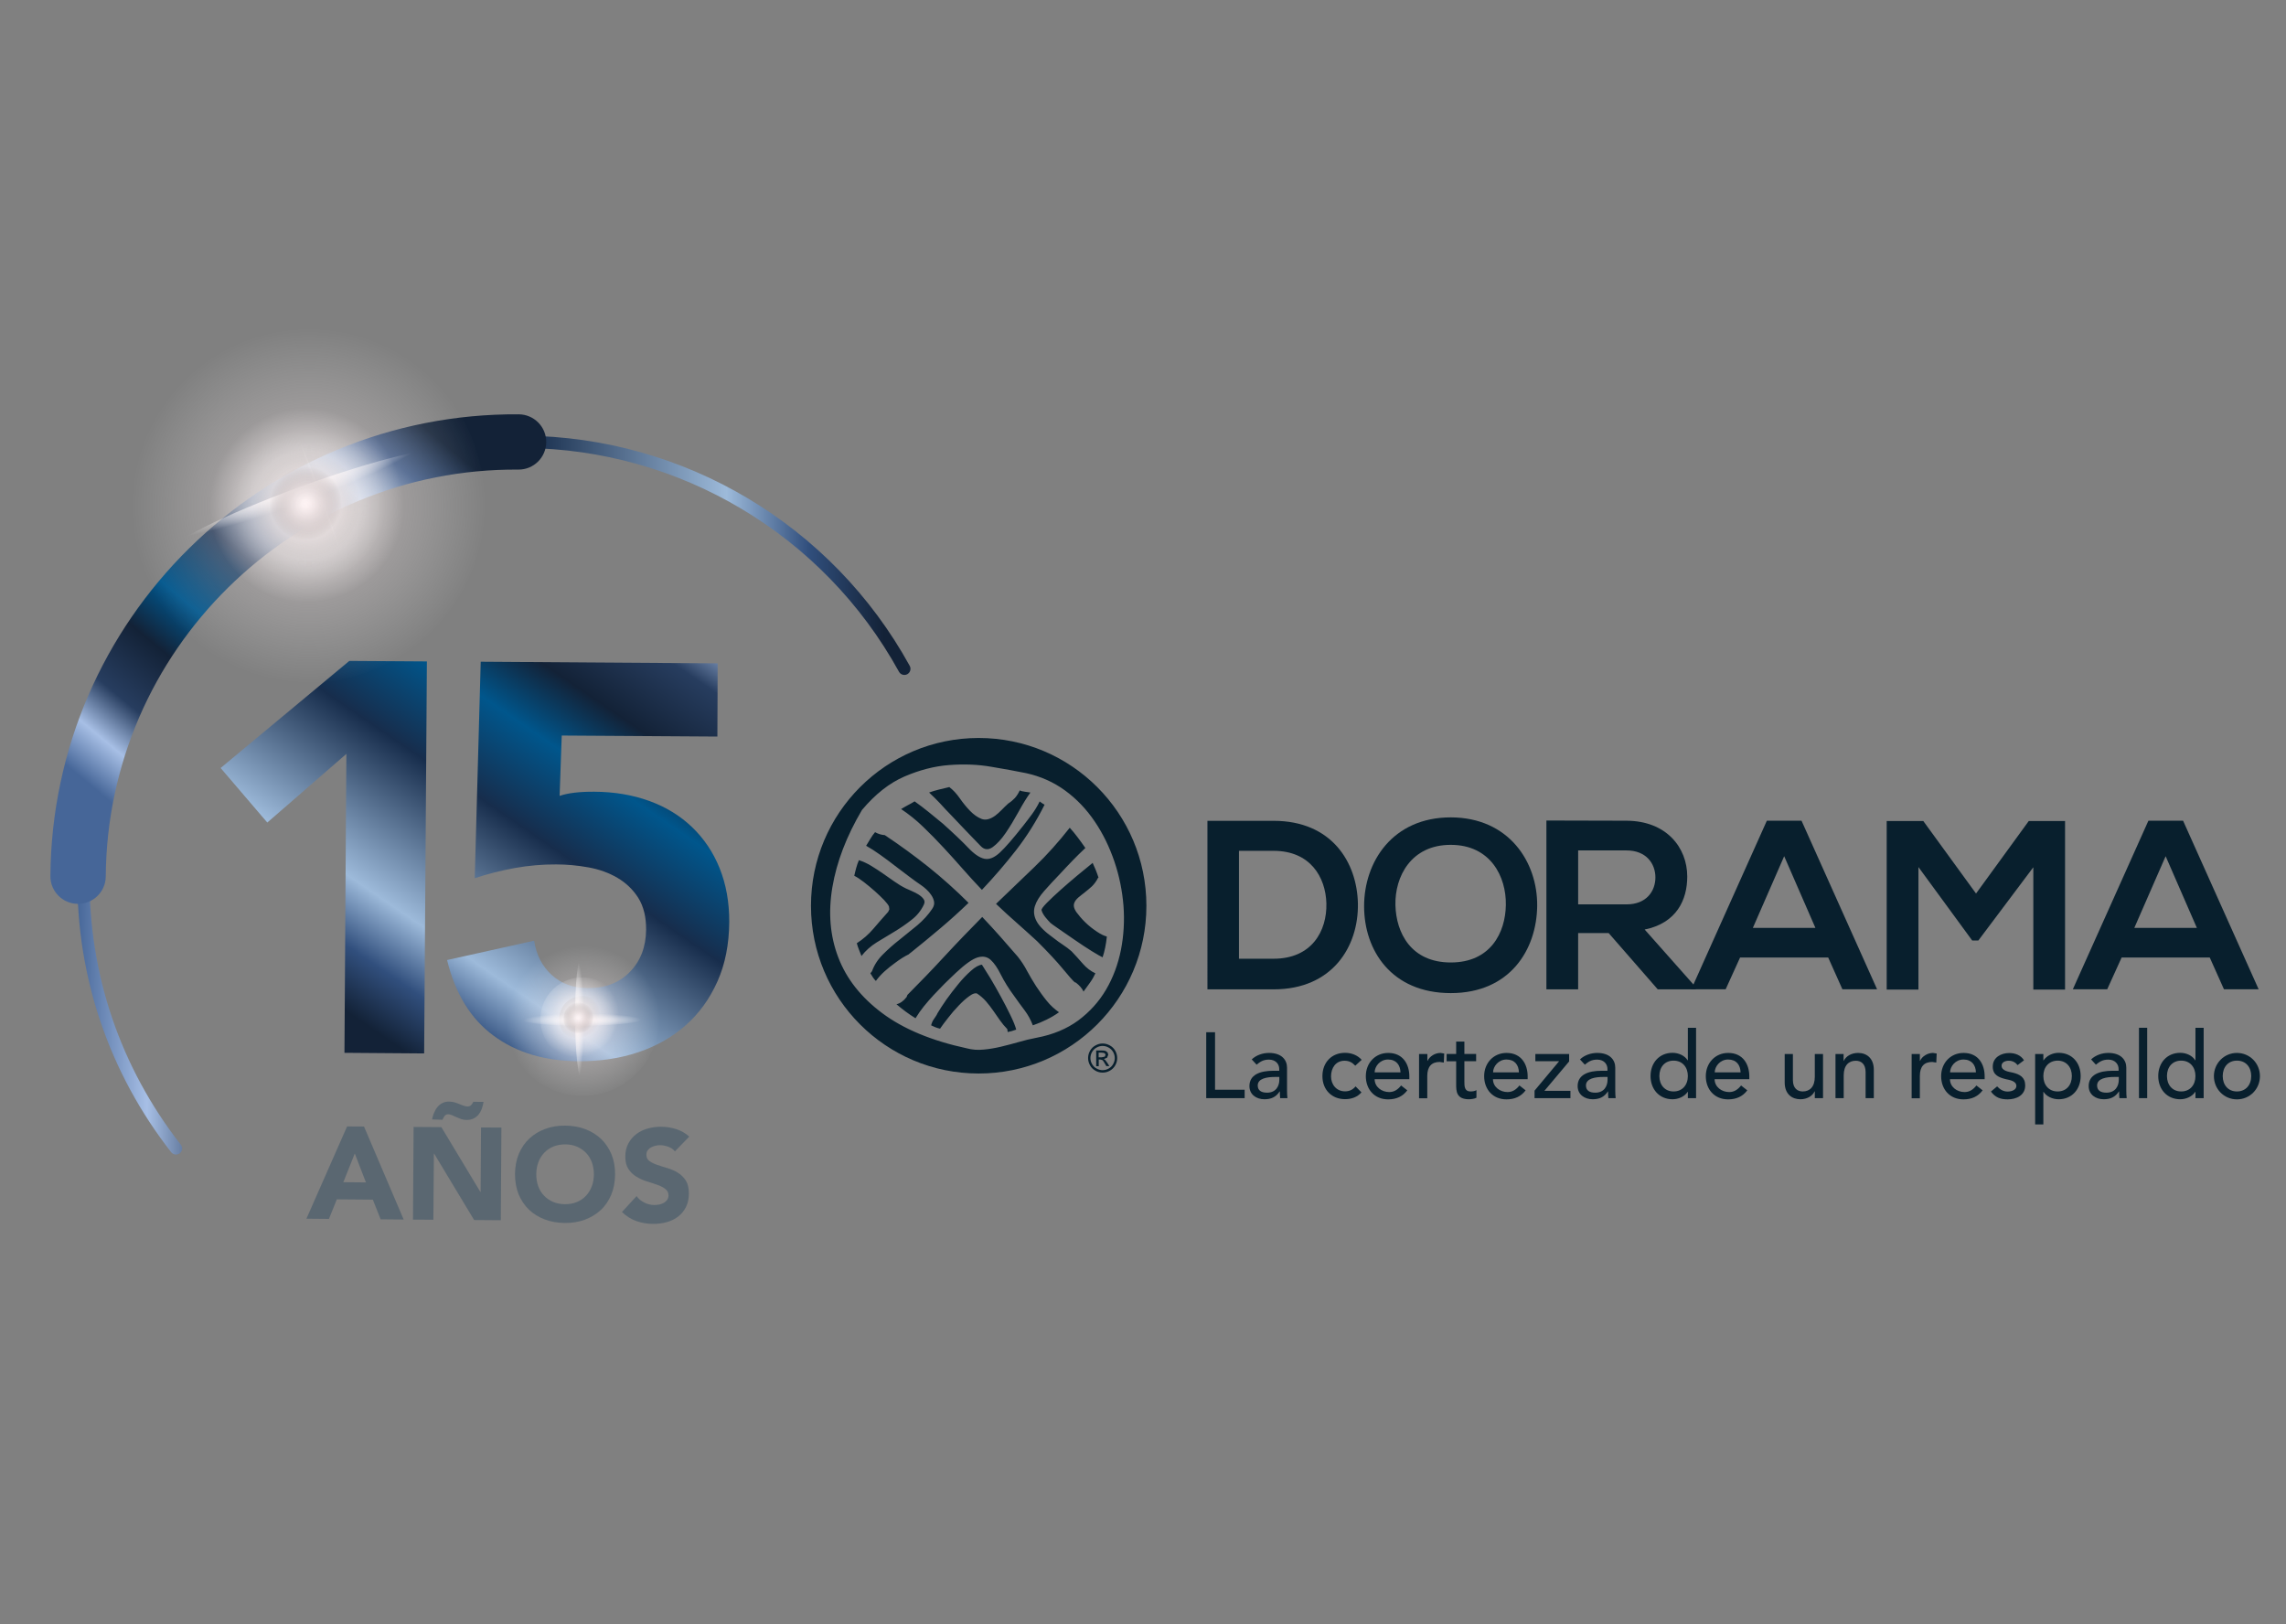 <?xml version="1.0" encoding="UTF-8"?> <svg xmlns="http://www.w3.org/2000/svg" xmlns:xlink="http://www.w3.org/1999/xlink" version="1.1" id="Capa_1" x="0px" y="0px" viewBox="0 0 225.45 160.19" style="enable-background:new 0 0 225.45 160.19;" xml:space="preserve"><rect x="0" y="0" width="225.45" height="160.19" fill="#808080" stroke="none"/> <style type="text/css"> .st0{fill:url(#SVGID_1_);} .st1{fill:url(#SVGID_00000111913920221681874420000009974469865144529585_);} .st2{fill:url(#SVGID_00000127016858110685779490000007454283525554754466_);} .st3{fill:url(#SVGID_00000166673104926268305850000016137801154466196610_);} .st4{fill:#5A6771;} .st5{fill:url(#SVGID_00000003083116238231565420000010304295091200248511_);} .st6{fill:url(#SVGID_00000057148958097505662540000008176098298527994556_);} .st7{fill:url(#SVGID_00000013184507414213423740000003623618665234285488_);} .st8{fill:url(#SVGID_00000098198387008029035330000000234247859806684092_);} .st9{fill:url(#SVGID_00000059284514440600584820000007100907533395783304_);} .st10{opacity:0.5;} .st11{fill:url(#SVGID_00000159451497132194573920000007792550453392610469_);} .st12{fill:url(#SVGID_00000012431696641328099610000009503075269253489825_);} .st13{fill:url(#SVGID_00000046337009435353386130000006896904261027410578_);} .st14{fill:url(#SVGID_00000158026001281627754770000004523885545341094040_);} .st15{fill:url(#SVGID_00000126285251984015771930000004548655392309111204_);} .st16{fill:url(#SVGID_00000134225553117360410430000009223605524191058854_);} .st17{fill:url(#SVGID_00000068677402491117958990000010892710013602706859_);} .st18{fill:url(#SVGID_00000041255092079264431670000010094601118649116299_);} .st19{fill:url(#SVGID_00000110432296490935216490000011802069265801819305_);} .st20{fill-rule:evenodd;clip-rule:evenodd;fill:#081F2D;} .st21{fill:#081F2D;} </style> <g> <g> <g> <linearGradient id="SVGID_1_" gradientUnits="userSpaceOnUse" x1="55.203" y1="55.748" x2="22.567" y2="104.192" gradientTransform="matrix(1 7.027337e-03 -7.027337e-03 1 5.03 -7.332)"> <stop offset="0" style="stop-color:#466698"></stop> <stop offset="0.086" style="stop-color:#A7BFE5"></stop> <stop offset="0.172" style="stop-color:#273D5F"></stop> <stop offset="0.296" style="stop-color:#132237"></stop> <stop offset="0.4" style="stop-color:#00568C"></stop> <stop offset="0.543" style="stop-color:#172D4C"></stop> <stop offset="0.777" style="stop-color:#9DBADA"></stop> <stop offset="0.876" style="stop-color:#314F7D"></stop> <stop offset="0.968" style="stop-color:#132237"></stop> </linearGradient> <path class="st0" d="M34.16,74.35l-7.8,6.77l-4.6-5.38l12.69-10.56l7.65,0.05l-0.27,38.66l-7.86-0.06L34.16,74.35z"></path> <linearGradient id="SVGID_00000101066344048562293440000010793049775415460272_" gradientUnits="userSpaceOnUse" x1="69.874" y1="65.632" x2="37.238" y2="114.076" gradientTransform="matrix(1 7.027337e-03 -7.027337e-03 1 5.03 -7.332)"> <stop offset="0" style="stop-color:#466698"></stop> <stop offset="0.086" style="stop-color:#A7BFE5"></stop> <stop offset="0.172" style="stop-color:#273D5F"></stop> <stop offset="0.296" style="stop-color:#132237"></stop> <stop offset="0.4" style="stop-color:#00568C"></stop> <stop offset="0.543" style="stop-color:#172D4C"></stop> <stop offset="0.777" style="stop-color:#9DBADA"></stop> <stop offset="0.876" style="stop-color:#314F7D"></stop> <stop offset="0.968" style="stop-color:#132237"></stop> </linearGradient> <path style="fill:url(#SVGID_00000101066344048562293440000010793049775415460272_);" d="M70.75,72.64L55.4,72.54l-0.21,5.95 c0.84-0.29,1.99-0.42,3.44-0.41c1.97,0.01,3.77,0.32,5.4,0.91c1.63,0.59,3.04,1.45,4.21,2.57c1.17,1.12,2.09,2.47,2.73,4.06 s0.96,3.37,0.95,5.33c-0.02,2.18-0.4,4.13-1.16,5.83c-0.76,1.71-1.8,3.15-3.12,4.32c-1.32,1.17-2.88,2.06-4.69,2.67 c-1.81,0.61-3.77,0.9-5.88,0.89c-3.35-0.02-6.15-0.86-8.39-2.52c-2.25-1.65-3.78-4.14-4.59-7.46l8.59-1.91 c0.21,1.39,0.78,2.51,1.72,3.37c0.94,0.86,2.12,1.3,3.54,1.31c1.75,0.01,3.14-0.52,4.19-1.61c1.05-1.08,1.57-2.46,1.59-4.14 c0.01-1.27-0.25-2.32-0.77-3.15c-0.52-0.82-1.21-1.48-2.06-1.98c-0.85-0.5-1.81-0.84-2.86-1.03c-1.05-0.19-2.11-0.29-3.17-0.29 c-1.35-0.01-2.7,0.11-4.07,0.35c-1.37,0.25-2.69,0.58-3.97,1.01l0.59-21.35l23.37,0.16L70.75,72.64z"></path> </g> <linearGradient id="SVGID_00000078012222438778571980000014858103974885791621_" gradientUnits="userSpaceOnUse" x1="3.249" y1="85.541" x2="85.281" y2="85.541" gradientTransform="matrix(1 7.027337e-03 -7.027337e-03 1 5.03 -7.332)"> <stop offset="0" style="stop-color:#466698"></stop> <stop offset="0.086" style="stop-color:#A7BFE5"></stop> <stop offset="0.172" style="stop-color:#273D5F"></stop> <stop offset="0.296" style="stop-color:#132237"></stop> <stop offset="0.4" style="stop-color:#00568C"></stop> <stop offset="0.543" style="stop-color:#172D4C"></stop> <stop offset="0.777" style="stop-color:#9DBADA"></stop> <stop offset="0.876" style="stop-color:#314F7D"></stop> <stop offset="0.968" style="stop-color:#132237"></stop> </linearGradient> <path style="fill:url(#SVGID_00000078012222438778571980000014858103974885791621_);" d="M17.35,113.86 c-0.18,0-0.35-0.08-0.47-0.23c-6.12-7.84-9.33-17.25-9.25-27.22C7.79,62.29,27.55,42.8,51.67,42.97 c15.83,0.11,30.41,8.81,38.05,22.7c0.16,0.29,0.05,0.66-0.24,0.82c-0.29,0.16-0.66,0.05-0.82-0.24c-7.43-13.5-21.6-21.96-37-22.07 C28.21,44.02,9,62.97,8.83,86.42c-0.07,9.69,3.04,18.84,9,26.47c0.21,0.26,0.16,0.64-0.1,0.85 C17.61,113.82,17.48,113.86,17.35,113.86z"></path> <linearGradient id="SVGID_00000176025576665113949550000003179569859949713560_" gradientUnits="userSpaceOnUse" x1="6.779" y1="86.614" x2="38.302" y2="48.087" gradientTransform="matrix(1 7.027337e-03 -7.027337e-03 1 5.03 -7.332)"> <stop offset="0" style="stop-color:#466698"></stop> <stop offset="0.086" style="stop-color:#A7BFE5"></stop> <stop offset="0.172" style="stop-color:#273D5F"></stop> <stop offset="0.296" style="stop-color:#132237"></stop> <stop offset="0.4" style="stop-color:#00568C"></stop> <stop offset="0.543" style="stop-color:#172D4C"></stop> <stop offset="0.777" style="stop-color:#9DBADA"></stop> <stop offset="0.876" style="stop-color:#314F7D"></stop> <stop offset="0.968" style="stop-color:#132237"></stop> </linearGradient> <path style="fill:url(#SVGID_00000176025576665113949550000003179569859949713560_);" d="M7.68,89.14 c-1.51-0.01-2.72-1.24-2.71-2.74c0.18-25.29,20.9-45.72,46.19-45.54c1.51,0.01,2.72,1.24,2.71,2.74 c-0.01,1.51-1.24,2.72-2.74,2.71c-22.28-0.16-40.54,17.85-40.7,40.13C10.42,87.94,9.19,89.15,7.68,89.14z"></path> <g> <path class="st4" d="M34.23,111.09l1.67,0.01l3.91,9.17l-2.27-0.02l-0.77-1.94l-3.55-0.03l-0.78,1.93l-2.22-0.02L34.23,111.09z M34.99,113.76l-1.13,2.83l2.23,0.02L34.99,113.76z"></path> <path class="st4" d="M40.79,111.14l2.74,0.02l3.84,6.38h0.03l0.04-6.35l2.01,0.01l-0.06,9.14l-2.63-0.02l-3.94-6.54h-0.03 l-0.05,6.51l-2.01-0.01L40.79,111.14z M42.61,110.4c0.04-0.21,0.1-0.43,0.19-0.64c0.09-0.21,0.2-0.41,0.33-0.57 c0.13-0.17,0.3-0.3,0.49-0.4c0.19-0.1,0.41-0.15,0.65-0.15c0.21,0,0.41,0.03,0.58,0.08c0.17,0.05,0.35,0.12,0.54,0.2 c0.12,0.04,0.24,0.09,0.35,0.13c0.12,0.04,0.24,0.07,0.37,0.07c0.15,0,0.26-0.04,0.35-0.13c0.09-0.09,0.16-0.2,0.22-0.33 l1.01,0.01c-0.04,0.25-0.11,0.48-0.18,0.7c-0.08,0.21-0.19,0.4-0.32,0.56c-0.13,0.16-0.3,0.28-0.49,0.38 c-0.19,0.09-0.42,0.14-0.69,0.14c-0.19,0-0.37-0.03-0.54-0.09c-0.17-0.06-0.32-0.12-0.47-0.19c-0.15-0.07-0.29-0.13-0.42-0.19 c-0.13-0.06-0.26-0.09-0.39-0.09c-0.15,0-0.26,0.06-0.35,0.18c-0.09,0.12-0.15,0.24-0.2,0.36L42.61,110.4z"></path> <path class="st4" d="M50.79,115.78c0.01-0.73,0.13-1.39,0.38-1.99c0.25-0.59,0.6-1.1,1.04-1.51c0.44-0.41,0.97-0.73,1.57-0.95 c0.6-0.22,1.26-0.33,1.98-0.32c0.71,0.01,1.37,0.12,1.97,0.35c0.6,0.23,1.12,0.55,1.56,0.97c0.44,0.42,0.77,0.93,1.02,1.52 c0.24,0.6,0.36,1.26,0.35,1.99c-0.01,0.73-0.13,1.39-0.38,1.99c-0.25,0.59-0.59,1.1-1.04,1.51c-0.44,0.41-0.97,0.73-1.57,0.95 c-0.6,0.22-1.26,0.33-1.98,0.32c-0.71-0.01-1.37-0.12-1.97-0.35c-0.6-0.23-1.12-0.55-1.56-0.97c-0.44-0.42-0.77-0.93-1.02-1.52 C50.91,117.18,50.79,116.51,50.79,115.78z M52.89,115.8c0,0.43,0.06,0.83,0.19,1.18c0.13,0.36,0.32,0.67,0.57,0.93 c0.25,0.27,0.55,0.47,0.89,0.62c0.35,0.15,0.74,0.22,1.17,0.23c0.43,0,0.82-0.07,1.17-0.21c0.35-0.14,0.65-0.35,0.9-0.61 c0.25-0.26,0.44-0.57,0.58-0.93c0.14-0.36,0.2-0.75,0.21-1.18c0-0.42-0.06-0.81-0.19-1.18c-0.13-0.36-0.32-0.68-0.57-0.94 c-0.25-0.26-0.55-0.47-0.89-0.62c-0.35-0.15-0.74-0.23-1.17-0.23c-0.43,0-0.82,0.07-1.17,0.21c-0.35,0.14-0.65,0.35-0.9,0.61 c-0.25,0.26-0.45,0.57-0.58,0.93C52.96,114.98,52.89,115.37,52.89,115.8z"></path> <path class="st4" d="M66.56,113.55c-0.16-0.21-0.38-0.36-0.66-0.46c-0.28-0.1-0.54-0.15-0.79-0.15c-0.15,0-0.3,0.01-0.45,0.05 c-0.16,0.03-0.3,0.09-0.44,0.16c-0.14,0.07-0.25,0.17-0.34,0.29c-0.09,0.12-0.13,0.27-0.13,0.44c0,0.28,0.1,0.49,0.31,0.63 c0.2,0.15,0.46,0.27,0.78,0.38c0.31,0.11,0.65,0.21,1.01,0.32c0.36,0.11,0.7,0.25,1.01,0.45c0.31,0.19,0.57,0.45,0.78,0.77 c0.2,0.32,0.3,0.75,0.3,1.28c0,0.51-0.1,0.95-0.29,1.33c-0.19,0.38-0.45,0.69-0.77,0.94c-0.33,0.25-0.7,0.43-1.13,0.55 s-0.88,0.17-1.35,0.17c-0.59,0-1.14-0.1-1.65-0.28c-0.51-0.18-0.98-0.48-1.41-0.89l1.44-1.57c0.2,0.28,0.46,0.49,0.78,0.65 c0.31,0.15,0.64,0.23,0.97,0.23c0.16,0,0.33-0.02,0.5-0.05c0.17-0.04,0.32-0.1,0.45-0.17c0.13-0.08,0.24-0.18,0.32-0.29 c0.08-0.12,0.12-0.26,0.13-0.42c0-0.28-0.1-0.49-0.31-0.65c-0.21-0.16-0.47-0.3-0.79-0.41c-0.32-0.11-0.66-0.23-1.03-0.34 c-0.37-0.11-0.71-0.27-1.03-0.46c-0.32-0.19-0.58-0.44-0.79-0.76c-0.21-0.31-0.31-0.72-0.31-1.23c0-0.49,0.1-0.92,0.3-1.29 c0.2-0.37,0.46-0.68,0.78-0.92c0.32-0.25,0.7-0.43,1.12-0.55c0.42-0.12,0.86-0.18,1.31-0.18c0.52,0,1.02,0.08,1.5,0.23 c0.48,0.15,0.91,0.4,1.3,0.74L66.56,113.55z"></path> </g> </g> <g> <g> <g> <radialGradient id="SVGID_00000034798500177717368810000012838178462293974708_" cx="279.259" cy="780.75" r="5.337" gradientTransform="matrix(0.406 0.914 -0.914 0.406 630.46 -522.367)" gradientUnits="userSpaceOnUse"> <stop offset="0" style="stop-color:#FFFFFF"></stop> <stop offset="0.194" style="stop-color:#AFABAA;stop-opacity:0.806"></stop> <stop offset="0.404" style="stop-color:#6E6966;stop-opacity:0.596"></stop> <stop offset="0.597" style="stop-color:#433F3C;stop-opacity:0.404"></stop> <stop offset="0.766" style="stop-color:#282522;stop-opacity:0.234"></stop> <stop offset="0.907" style="stop-color:#181612;stop-opacity:0.093"></stop> <stop offset="1" style="stop-color:#13110C;stop-opacity:0"></stop> </radialGradient> <path style="fill:url(#SVGID_00000034798500177717368810000012838178462293974708_);" d="M35.13,47.59 c-1.2-2.69-4.35-3.91-7.04-2.71c-2.69,1.2-3.91,4.35-2.71,7.04c1.2,2.69,4.35,3.91,7.04,2.71 C35.11,53.44,36.32,50.29,35.13,47.59z"></path> <radialGradient id="SVGID_00000037688251771821565690000010357742278809604493_" cx="279.259" cy="780.75" r="9.601" gradientTransform="matrix(0.406 0.914 -0.914 0.406 630.46 -522.367)" gradientUnits="userSpaceOnUse"> <stop offset="0" style="stop-color:#FFFFFF"></stop> <stop offset="1" style="stop-color:#FFFFFF;stop-opacity:0"></stop> </radialGradient> <path style="fill:url(#SVGID_00000037688251771821565690000010357742278809604493_);" d="M39.02,45.86 c-2.15-4.85-7.83-7.03-12.67-4.88c-4.85,2.15-7.03,7.83-4.88,12.67c2.15,4.85,7.83,7.03,12.67,4.88 C38.99,56.38,41.18,50.71,39.02,45.86z"></path> </g> <g> <radialGradient id="SVGID_00000181782800146286146370000003715050466404733884_" cx="-3303.923" cy="-142.295" r="4.136" gradientTransform="matrix(-0.138 -0.378 3.272 -1.195 38.849 -1370.831)" gradientUnits="userSpaceOnUse"> <stop offset="0" style="stop-color:#FFFFFF"></stop> <stop offset="0.941" style="stop-color:#FFFFFF;stop-opacity:0"></stop> </radialGradient> <path style="fill:url(#SVGID_00000181782800146286146370000003715050466404733884_);" d="M16.64,54.52 c0.32,0.86,6.63-0.65,14.1-3.38c7.47-2.73,13.27-5.64,12.96-6.51c-0.32-0.86-6.63,0.65-14.1,3.38S16.33,53.65,16.64,54.52z"></path> <g> <radialGradient id="SVGID_00000007399920556024155840000016806660355030799276_" cx="-5653.745" cy="-96.658" r="4.136" gradientTransform="matrix(0.378 -0.138 1.195 3.272 2285.298 -415.994)" gradientUnits="userSpaceOnUse"> <stop offset="0" style="stop-color:#FFFFFF"></stop> <stop offset="0.941" style="stop-color:#FFFFFF;stop-opacity:0"></stop> </radialGradient> <path style="fill:url(#SVGID_00000007399920556024155840000016806660355030799276_);" d="M25.23,36.04 c-0.86,0.32,0.65,6.63,3.38,14.1c2.73,7.47,5.64,13.27,6.51,12.96c0.86-0.32-0.65-6.63-3.38-14.1 C29.01,41.53,26.1,35.73,25.23,36.04z"></path> </g> </g> <g> <radialGradient id="SVGID_00000096749804088485359010000010919030403870104507_" cx="870.789" cy="352.281" r="4.269" gradientTransform="matrix(-0.367 0.953 -0.933 -0.359 678.394 -653.751)" gradientUnits="userSpaceOnUse"> <stop offset="0" style="stop-color:#FFFFFF"></stop> <stop offset="0.09" style="stop-color:#F8F8F8;stop-opacity:0.891"></stop> <stop offset="0.2" style="stop-color:#E3E2E2;stop-opacity:0.76"></stop> <stop offset="0.32" style="stop-color:#C3C0C0;stop-opacity:0.616"></stop> <stop offset="0.446" style="stop-color:#9A9694;stop-opacity:0.464"></stop> <stop offset="0.579" style="stop-color:#6B6664;stop-opacity:0.305"></stop> <stop offset="0.714" style="stop-color:#3B3735;stop-opacity:0.142"></stop> <stop offset="0.833" style="stop-color:#13110C;stop-opacity:0"></stop> </radialGradient> <path style="fill:url(#SVGID_00000096749804088485359010000010919030403870104507_);" d="M34.18,51.14 c0.86-2.25-0.22-4.75-2.42-5.6s-4.68,0.29-5.55,2.53c-0.86,2.25,0.22,4.75,2.42,5.6C30.83,54.52,33.31,53.39,34.18,51.14z"></path> </g> <g class="st10"> <radialGradient id="SVGID_00000044879886259401093260000016617634702182596508_" cx="-318.889" cy="866.848" r="17.568" gradientTransform="matrix(0.905 0.425 -0.425 0.905 687.49 -599.098)" gradientUnits="userSpaceOnUse"> <stop offset="0" style="stop-color:#FADEDF"></stop> <stop offset="0.576" style="stop-color:#FDF3F4;stop-opacity:0.424"></stop> <stop offset="1" style="stop-color:#FFFFFF;stop-opacity:0"></stop> </radialGradient> <circle style="fill:url(#SVGID_00000044879886259401093260000016617634702182596508_);" cx="30.24" cy="49.76" r="17.57"></circle> <radialGradient id="SVGID_00000048462242377688843900000001080190055548300698_" cx="-318.889" cy="866.848" r="7.631" gradientTransform="matrix(0.905 0.425 -0.425 0.905 687.49 -599.098)" gradientUnits="userSpaceOnUse"> <stop offset="0" style="stop-color:#FCE6E8"></stop> <stop offset="0.467" style="stop-color:#FEF3F4;stop-opacity:0.533"></stop> <stop offset="1" style="stop-color:#FFFFFF;stop-opacity:0"></stop> </radialGradient> <circle style="fill:url(#SVGID_00000048462242377688843900000001080190055548300698_);" cx="30.24" cy="49.76" r="7.63"></circle> </g> </g> </g> <g> <g> <g> <radialGradient id="SVGID_00000117646516424456284520000004525029513818811790_" cx="46.673" cy="908.482" r="2.296" gradientTransform="matrix(0.071 0.998 -0.998 0.071 960.267 -10.966)" gradientUnits="userSpaceOnUse"> <stop offset="0" style="stop-color:#FFFFFF"></stop> <stop offset="0.194" style="stop-color:#AFABAA;stop-opacity:0.806"></stop> <stop offset="0.404" style="stop-color:#6E6966;stop-opacity:0.596"></stop> <stop offset="0.597" style="stop-color:#433F3C;stop-opacity:0.404"></stop> <stop offset="0.766" style="stop-color:#282522;stop-opacity:0.234"></stop> <stop offset="0.907" style="stop-color:#181612;stop-opacity:0.093"></stop> <stop offset="1" style="stop-color:#13110C;stop-opacity:0"></stop> </radialGradient> <path style="fill:url(#SVGID_00000117646516424456284520000004525029513818811790_);" d="M59.72,100.36 c-0.09-1.27-1.19-2.22-2.45-2.13c-1.27,0.09-2.22,1.19-2.13,2.45c0.09,1.27,1.19,2.22,2.45,2.13 C58.86,102.73,59.81,101.63,59.72,100.36z"></path> <radialGradient id="SVGID_00000029744299428014535510000001364586361331660980_" cx="46.673" cy="908.482" r="4.131" gradientTransform="matrix(0.071 0.998 -0.998 0.071 960.267 -10.966)" gradientUnits="userSpaceOnUse"> <stop offset="0" style="stop-color:#FFFFFF"></stop> <stop offset="1" style="stop-color:#FFFFFF;stop-opacity:0"></stop> </radialGradient> <path style="fill:url(#SVGID_00000029744299428014535510000001364586361331660980_);" d="M61.55,100.23 c-0.16-2.28-2.14-3.99-4.42-3.83c-2.28,0.16-3.99,2.14-3.83,4.42c0.16,2.28,2.14,3.99,4.42,3.83 C60,104.49,61.71,102.51,61.55,100.23z"></path> </g> <g> <radialGradient id="SVGID_00000075138073548747977080000009450614073329405864_" cx="-2749.696" cy="-183.394" r="1.78" gradientTransform="matrix(-1.579623e-03 -0.403 3.483 -0.013 691.867 -1009.894)" gradientUnits="userSpaceOnUse"> <stop offset="0" style="stop-color:#FFFFFF"></stop> <stop offset="0.941" style="stop-color:#FFFFFF;stop-opacity:0"></stop> </radialGradient> <path style="fill:url(#SVGID_00000075138073548747977080000009450614073329405864_);" d="M51.23,100.47 c0,0.4,2.78,0.71,6.2,0.69c3.42-0.01,6.2-0.34,6.2-0.74c0-0.4-2.78-0.71-6.2-0.69C54,99.74,51.23,100.07,51.23,100.47z"></path> <g> <radialGradient id="SVGID_00000146478358791906393140000006756715489053241527_" cx="-6009.079" cy="-160.771" r="1.78" gradientTransform="matrix(0.403 -1.579623e-03 0.013 3.483 2480.691 650.936)" gradientUnits="userSpaceOnUse"> <stop offset="0" style="stop-color:#FFFFFF"></stop> <stop offset="0.941" style="stop-color:#FFFFFF;stop-opacity:0"></stop> </radialGradient> <path style="fill:url(#SVGID_00000146478358791906393140000006756715489053241527_);" d="M57.4,94.24 c-0.4,0-0.71,2.78-0.69,6.2c0.01,3.42,0.34,6.2,0.74,6.2c0.4,0,0.71-2.78,0.69-6.2C58.13,97.02,57.8,94.24,57.4,94.24z"></path> </g> </g> <g> <radialGradient id="SVGID_00000180368425339123936810000006495941292427673023_" cx="798.257" cy="607.011" r="1.837" gradientTransform="matrix(-0.669 0.772 -0.756 -0.655 1049.961 -118.272)" gradientUnits="userSpaceOnUse"> <stop offset="0" style="stop-color:#FFFFFF"></stop> <stop offset="0.09" style="stop-color:#F8F8F8;stop-opacity:0.891"></stop> <stop offset="0.2" style="stop-color:#E3E2E2;stop-opacity:0.76"></stop> <stop offset="0.32" style="stop-color:#C3C0C0;stop-opacity:0.616"></stop> <stop offset="0.446" style="stop-color:#9A9694;stop-opacity:0.464"></stop> <stop offset="0.579" style="stop-color:#6B6664;stop-opacity:0.305"></stop> <stop offset="0.714" style="stop-color:#3B3735;stop-opacity:0.142"></stop> <stop offset="0.833" style="stop-color:#13110C;stop-opacity:0"></stop> </radialGradient> <path style="fill:url(#SVGID_00000180368425339123936810000006495941292427673023_);" d="M58.82,101.66 c0.68-0.78,0.61-1.96-0.16-2.62s-1.94-0.57-2.62,0.22c-0.68,0.78-0.61,1.96,0.16,2.62C56.97,102.54,58.14,102.44,58.82,101.66z"></path> </g> <g class="st10"> <radialGradient id="SVGID_00000047771800025762238970000017327745952643913612_" cx="-578.358" cy="811.182" r="7.559" gradientTransform="matrix(0.707 0.707 -0.707 0.707 1039.961 -63.776)" gradientUnits="userSpaceOnUse"> <stop offset="0" style="stop-color:#FADEDF"></stop> <stop offset="0.576" style="stop-color:#FDF3F4;stop-opacity:0.424"></stop> <stop offset="1" style="stop-color:#FFFFFF;stop-opacity:0"></stop> </radialGradient> <circle style="fill:url(#SVGID_00000047771800025762238970000017327745952643913612_);" cx="57.43" cy="100.53" r="7.56"></circle> <radialGradient id="SVGID_00000024710714666552132050000013559137340014445489_" cx="-578.358" cy="811.182" r="3.284" gradientTransform="matrix(0.707 0.707 -0.707 0.707 1039.961 -63.776)" gradientUnits="userSpaceOnUse"> <stop offset="0" style="stop-color:#FCE6E8"></stop> <stop offset="0.467" style="stop-color:#FEF3F4;stop-opacity:0.533"></stop> <stop offset="1" style="stop-color:#FFFFFF;stop-opacity:0"></stop> </radialGradient> <circle style="fill:url(#SVGID_00000024710714666552132050000013559137340014445489_);" cx="57.43" cy="100.53" r="3.28"></circle> </g> </g> </g> <g> <g> <g> <g> <g id="XMLID_00000005966985330818934350000000561428825826657423_"> <g id="XMLID_00000066505836090745157260000015795572408392255418_"> <path id="XMLID_00000126306647613043827080000017394735230566198419_" class="st20" d="M96.52,72.78 c-9.14,0-16.54,7.41-16.54,16.55c0,9.14,7.4,16.54,16.54,16.54c9.13,0,16.54-7.41,16.54-16.54 C113.06,80.19,105.66,72.78,96.52,72.78 M109.08,97.6c-0.7,1.19-1.61,2.19-2.73,3.03c-1.13,0.83-2.5,1.41-4.11,1.71 c-0.59,0.11-1.17,0.25-1.75,0.42c-0.59,0.17-1.17,0.32-1.75,0.46c-0.58,0.14-1.16,0.24-1.73,0.29 c-0.57,0.06-1.12,0.02-1.65-0.12c-3.48-0.75-6.26-1.91-8.35-3.47c-2.09-1.56-3.54-3.4-4.34-5.51c-0.81-2.11-1-4.42-0.58-6.91 c0.42-2.49,1.39-5.03,2.92-7.62c1.31-1.56,2.71-2.66,4.19-3.3c1.49-0.64,2.95-1.02,4.41-1.13c1.44-0.11,2.83-0.06,4.15,0.17 c1.32,0.22,2.47,0.43,3.44,0.63c1.42,0.31,2.7,0.88,3.84,1.71c1.14,0.83,2.11,1.85,2.92,3.05c0.81,1.19,1.45,2.51,1.94,3.94 c0.49,1.44,0.78,2.89,0.9,4.37c0.11,1.47,0.03,2.93-0.25,4.36C110.26,95.11,109.78,96.41,109.08,97.6z M93.07,83.61 c-0.66-0.71-1.33-1.4-2.03-2.07c-0.69-0.67-1.42-1.25-2.17-1.75c0.22-0.14,0.44-0.26,0.66-0.38 c0.22-0.11,0.45-0.24,0.67-0.38c0.47,0.33,0.95,0.7,1.42,1.08c0.47,0.39,0.93,0.76,1.38,1.13c1.08,0.97,1.92,1.77,2.5,2.38 c0.58,0.61,1.11,0.97,1.58,1.07c0.47,0.1,0.98-0.1,1.53-0.61c0.54-0.5,1.31-1.39,2.32-2.67c0.3-0.39,0.59-0.76,0.86-1.13 c0.26-0.36,0.51-0.76,0.73-1.21v-0.04c0.22,0.17,0.39,0.28,0.5,0.33c-0.81,1.62-1.74,3.1-2.8,4.47 c-1.06,1.36-2.19,2.67-3.38,3.93c-0.61-0.64-1.23-1.31-1.86-2.03C94.37,85.03,93.73,84.32,93.07,83.61z M89.67,94.07 l-0.04,0.04c-0.45,0.22-0.89,0.5-1.34,0.84c-0.39,0.28-0.74,0.56-1.06,0.85c-0.32,0.29-0.61,0.61-0.85,0.94 c-0.17-0.16-0.35-0.42-0.54-0.75L86,95.78c0.22-0.61,0.58-1.17,1.09-1.67c0.5-0.5,1.04-0.98,1.63-1.44 c0.58-0.46,1.17-0.94,1.75-1.42c0.58-0.49,1.07-1.03,1.46-1.61c0.17-0.25,0.23-0.49,0.19-0.71 c-0.04-0.23-0.13-0.44-0.27-0.65c-0.14-0.21-0.3-0.4-0.48-0.56c-0.18-0.17-0.36-0.31-0.52-0.42 c-0.33-0.22-0.72-0.5-1.17-0.84c-0.45-0.33-0.91-0.69-1.4-1.06c-0.48-0.38-0.97-0.74-1.46-1.09c-0.49-0.35-0.95-0.65-1.4-0.9 c0.14-0.23,0.28-0.45,0.42-0.69c0.14-0.24,0.29-0.45,0.46-0.65c0.31,0.17,0.62,0.27,0.96,0.29c1.5,1,2.94,2.05,4.32,3.15 c1.37,1.1,2.69,2.28,3.94,3.53c-0.89,0.86-1.82,1.7-2.78,2.51c-0.96,0.81-1.94,1.62-2.94,2.42l-0.06,0.04L89.67,94.07z M98.7,98.28c0.35,0.64,0.67,1.26,0.96,1.86c0.29,0.6,0.48,1.07,0.56,1.4l-0.42,0.14l-0.42,0.1l-0.04-0.29 c-0.25-0.25-0.49-0.54-0.71-0.85c-0.22-0.32-0.45-0.64-0.67-0.96c-0.22-0.32-0.46-0.63-0.71-0.92 c-0.25-0.29-0.55-0.55-0.88-0.77c-0.17-0.08-0.42-0.01-0.75,0.23c-0.34,0.24-0.69,0.55-1.06,0.94 c-0.38,0.39-0.73,0.8-1.06,1.23c-0.34,0.43-0.6,0.78-0.79,1.06c-0.34-0.08-0.62-0.2-0.88-0.33c0.06-0.23,0.14-0.43,0.27-0.61 c0.13-0.18,0.22-0.33,0.29-0.44l0.06-0.13c0.23-0.39,0.53-0.85,0.9-1.38c0.38-0.53,0.77-1.03,1.17-1.52 c0.4-0.49,0.81-0.92,1.23-1.29c0.42-0.38,0.78-0.58,1.09-0.61c0.19,0.31,0.46,0.75,0.82,1.31 C98.01,97.04,98.36,97.65,98.7,98.28z M92.72,79.24c-0.34-0.36-0.7-0.72-1.09-1.08c0.31-0.11,0.63-0.21,0.96-0.29 c0.34-0.08,0.68-0.17,1.04-0.25l0.04,0.04c0.33,0.25,0.66,0.6,0.98,1.06c0.32,0.46,0.66,0.88,1.02,1.25 c0.36,0.37,0.74,0.64,1.13,0.79c0.39,0.15,0.83,0.05,1.34-0.31c0.22-0.17,0.44-0.36,0.65-0.58c0.21-0.22,0.43-0.43,0.65-0.63 c0.25-0.16,0.47-0.35,0.65-0.54c0.18-0.2,0.34-0.45,0.48-0.75c0.09,0.05,0.25,0.1,0.51,0.13c0.25,0.03,0.43,0.06,0.54,0.08 c-0.36,0.5-0.75,1.13-1.17,1.9c-0.42,0.76-0.84,1.46-1.27,2.09c-0.43,0.63-0.86,1.09-1.29,1.4c-0.43,0.3-0.83,0.26-1.19-0.13 c-0.97-1-1.95-2.02-2.92-3.05C93.4,79.98,93.05,79.61,92.72,79.24z M88.21,91.88c-0.58,0.35-1.17,0.7-1.75,1.06 c-0.58,0.36-1.09,0.81-1.5,1.34c-0.08-0.22-0.17-0.43-0.25-0.63c-0.08-0.2-0.15-0.4-0.21-0.63c0.61-0.39,1.15-0.86,1.63-1.42 c0.47-0.56,0.96-1.11,1.46-1.67l0.12-0.25l-0.04-0.29c-0.06-0.14-0.22-0.35-0.48-0.63c-0.27-0.28-0.57-0.57-0.92-0.88 c-0.35-0.31-0.7-0.6-1.06-0.88c-0.36-0.28-0.68-0.49-0.96-0.63c0.05-0.25,0.12-0.51,0.19-0.77c0.07-0.27,0.16-0.52,0.27-0.77 c0.42,0.14,0.82,0.32,1.21,0.56c0.39,0.23,0.77,0.49,1.15,0.75c0.38,0.26,0.75,0.53,1.13,0.79c0.38,0.27,0.76,0.5,1.15,0.69 c0.11,0.05,0.28,0.13,0.52,0.23c0.23,0.1,0.46,0.22,0.69,0.35c0.22,0.14,0.4,0.29,0.52,0.46c0.13,0.17,0.13,0.36,0.02,0.58 c-0.28,0.58-0.68,1.08-1.21,1.48C89.35,91.15,88.79,91.53,88.21,91.88z M107.03,90.96c0.36,0.35,0.74,0.65,1.15,0.92 c0.4,0.27,0.73,0.42,0.98,0.48c-0.08,0.78-0.22,1.46-0.42,2.05c-0.14-0.06-0.48-0.25-1.02-0.58 c-0.55-0.34-1.11-0.71-1.69-1.11c-0.58-0.41-1.12-0.78-1.61-1.11c-0.49-0.34-0.76-0.53-0.82-0.59 c-0.14-0.14-0.31-0.33-0.5-0.56c-0.19-0.24-0.32-0.47-0.38-0.69c-0.03-0.11,0.15-0.35,0.52-0.73 c0.37-0.38,0.83-0.8,1.35-1.27c0.53-0.47,1.08-0.95,1.67-1.44c0.59-0.49,1.09-0.9,1.5-1.23c0.11,0.23,0.21,0.46,0.31,0.71 c0.1,0.25,0.19,0.5,0.27,0.75h-0.04c-0.17,0.34-0.37,0.61-0.6,0.84c-0.24,0.22-0.48,0.42-0.71,0.6 c-0.24,0.18-0.45,0.36-0.65,0.52c-0.19,0.17-0.32,0.34-0.38,0.5c-0.11,0.25-0.06,0.55,0.17,0.9 C106.38,90.26,106.67,90.61,107.03,90.96z M103.23,98.7c0.36,0.45,0.77,0.82,1.21,1.13c-0.39,0.28-0.8,0.52-1.23,0.73 c-0.43,0.21-0.88,0.4-1.35,0.56c-0.2-0.53-0.47-1.03-0.81-1.48c-0.35-0.46-0.69-0.93-1.02-1.4 c-0.56-0.75-0.99-1.46-1.32-2.11c-0.32-0.65-0.65-1.14-1-1.46c-0.35-0.32-0.78-0.4-1.29-0.25c-0.51,0.15-1.23,0.66-2.15,1.52 c-0.11,0.11-0.27,0.26-0.48,0.46c-0.21,0.2-0.42,0.4-0.63,0.61c-0.21,0.21-0.41,0.42-0.61,0.63s-0.35,0.37-0.46,0.48 c-0.36,0.39-0.69,0.77-0.98,1.13c-0.29,0.36-0.56,0.75-0.82,1.17c-0.67-0.41-1.29-0.88-1.88-1.38c0.36-0.08,0.7-0.32,1-0.71 l0.08-0.21c1.25-1.25,2.48-2.53,3.67-3.82c1.2-1.3,2.44-2.58,3.71-3.87c0.61,0.64,1.2,1.29,1.78,1.94 c0.57,0.65,1.15,1.32,1.73,1.98c0.33,0.42,0.64,0.88,0.91,1.4c0.28,0.52,0.58,1.02,0.9,1.52 C102.53,97.78,102.87,98.26,103.23,98.7z M106.78,95.03c0.36,0.42,0.78,0.74,1.25,0.96c-0.14,0.31-0.31,0.61-0.52,0.9 c-0.21,0.29-0.43,0.59-0.65,0.9c-0.14-0.31-0.39-0.6-0.75-0.88l-0.06-0.02l-0.06-0.02c-0.17-0.14-0.56-0.58-1.17-1.32 c-0.61-0.74-1.46-1.65-2.54-2.73c-0.67-0.61-1.34-1.22-2.02-1.82c-0.69-0.6-1.36-1.22-2.03-1.86 c1.28-1.23,2.54-2.44,3.78-3.63c1.24-1.19,2.4-2.49,3.49-3.88c0.28,0.31,0.54,0.63,0.79,0.96c0.25,0.33,0.5,0.68,0.75,1.04 c-0.45,0.42-0.87,0.84-1.27,1.25c-0.4,0.42-0.8,0.83-1.19,1.26c-0.61,0.64-1.15,1.21-1.6,1.73c-0.46,0.52-0.77,1.02-0.92,1.5 c-0.15,0.49-0.1,0.98,0.17,1.48c0.26,0.5,0.83,1.06,1.69,1.67c0.28,0.22,0.58,0.44,0.9,0.65c0.32,0.21,0.61,0.43,0.86,0.65 C106.05,94.21,106.42,94.61,106.78,95.03z"></path> <path id="XMLID_00000160910149189947902340000017125480503406132152_" class="st21" d="M108.74,102.91 c0.24,0,0.48,0.06,0.71,0.19c0.23,0.12,0.41,0.3,0.54,0.53c0.13,0.23,0.19,0.47,0.19,0.72c0,0.25-0.06,0.48-0.19,0.71 c-0.13,0.23-0.3,0.4-0.53,0.53c-0.23,0.13-0.47,0.19-0.72,0.19c-0.25,0-0.49-0.06-0.71-0.19c-0.23-0.13-0.41-0.3-0.53-0.53 c-0.13-0.23-0.19-0.47-0.19-0.71c0-0.25,0.06-0.49,0.19-0.72c0.13-0.23,0.31-0.41,0.54-0.53 C108.27,102.97,108.5,102.91,108.74,102.91 M108.74,103.15c-0.2,0-0.4,0.05-0.59,0.16c-0.19,0.1-0.34,0.25-0.45,0.44 c-0.11,0.19-0.16,0.39-0.16,0.6c0,0.21,0.05,0.4,0.16,0.59c0.11,0.19,0.25,0.34,0.45,0.44c0.19,0.11,0.39,0.16,0.59,0.16 c0.21,0,0.41-0.05,0.6-0.16c0.19-0.11,0.34-0.25,0.44-0.44c0.11-0.19,0.16-0.39,0.16-0.59c0-0.21-0.05-0.41-0.16-0.6 c-0.11-0.19-0.26-0.34-0.45-0.44C109.14,103.2,108.94,103.15,108.74,103.15z M108.11,105.14v-1.54h0.53 c0.18,0,0.31,0.01,0.39,0.04l0.2,0.15l0.07,0.23l-0.12,0.29l-0.32,0.14l0.13,0.08l0.23,0.31l0.19,0.3h-0.3l-0.14-0.24 c-0.11-0.19-0.19-0.31-0.26-0.36l-0.2-0.05h-0.15v0.66H108.11z M108.36,104.27h0.3l0.29-0.06l0.08-0.17l-0.04-0.12 l-0.11-0.08l-0.25-0.03h-0.28V104.27z"></path> </g> </g> </g> </g> </g> <g> <path id="XMLID_00000150096672231339728620000009383203956708459186_" class="st21" d="M133.92,89.12 c0.07,4.2-2.49,8.45-8.31,8.45c-2.04,0-4.49,0-6.53,0V80.95c2.04,0,4.49,0,6.53,0C131.31,80.95,133.84,85.01,133.92,89.12 M122.19,94.55h3.42c3.77,0,5.27-2.75,5.2-5.46c-0.07-2.59-1.59-5.18-5.2-5.18h-3.42V94.55z"></path> <path id="XMLID_00000064353432135521024960000002577171869431142804_" class="st21" d="M151.6,89.35 c-0.05,4.3-2.68,8.59-8.52,8.59c-5.84,0-8.55-4.2-8.55-8.57s2.8-8.76,8.55-8.76C148.8,80.62,151.65,85.01,151.6,89.35 M137.62,89.27c0.07,2.73,1.54,5.65,5.46,5.65c3.92,0,5.39-2.94,5.43-5.67c0.05-2.8-1.52-5.93-5.43-5.93 C139.16,83.31,137.55,86.46,137.62,89.27z"></path> <path id="XMLID_00000169554749035079300360000009475590960614091173_" class="st21" d="M167.22,97.57h-3.73l-4.84-5.55h-3.01 v5.55h-3.13V80.92c2.64,0,5.27,0.02,7.91,0.02c3.92,0.02,5.98,2.64,5.98,5.51c0,2.28-1.04,4.58-4.2,5.22l5.03,5.67V97.57 M155.64,83.87v5.32h4.77c1.99,0,2.85-1.33,2.85-2.66c0-1.33-0.88-2.66-2.85-2.66H155.64z"></path> <path id="XMLID_00000013878509812723347140000007528602166324272534_" class="st21" d="M180.3,94.43h-8.69l-1.42,3.13h-3.39 l7.45-16.62h3.42l7.45,16.62h-3.42L180.3,94.43 M175.96,84.44l-3.09,7.07h6.17L175.96,84.44z"></path> <polyline id="XMLID_00000147215954667682190040000011302970343686354622_" class="st21" points="200.53,85.53 195.11,92.75 194.5,92.75 189.2,85.51 189.2,97.59 186.07,97.59 186.07,80.97 189.68,80.97 194.88,88.12 200.08,80.97 203.66,80.97 203.66,97.59 200.53,97.59 200.53,85.53 "></polyline> <path id="XMLID_00000106846075884381098690000006482829828756132228_" class="st21" d="M217.93,94.43h-8.69l-1.42,3.13h-3.39 l7.45-16.62h3.42l7.45,16.62h-3.42L217.93,94.43 M213.58,84.44l-3.09,7.07h6.17L213.58,84.44z"></path> </g> <g> <polyline id="XMLID_00000181781640007071134970000009428026702497877637_" class="st21" points="118.96,101.8 119.83,101.8 119.83,107.47 122.75,107.47 122.75,108.3 118.96,108.3 118.96,101.8 "></polyline> <path id="XMLID_00000118374146473169279740000008052729607796873149_" class="st21" d="M123.45,104.48 c0.45-0.43,1.1-0.64,1.7-0.64c1.26,0,1.78,0.7,1.78,1.45v2.22c0,0.3,0.01,0.56,0.04,0.79h-0.72c-0.02-0.22-0.03-0.44-0.03-0.66 h-0.02c-0.36,0.56-0.85,0.77-1.5,0.77c-0.79,0-1.48-0.46-1.48-1.3c0-1.12,1.05-1.51,2.35-1.51h0.59v-0.18 c0-0.45-0.32-0.92-1.02-0.92c-0.62,0-0.92,0.27-1.21,0.5L123.45,104.48 M125.74,106.21c-0.77,0-1.7,0.14-1.7,0.84 c0,0.5,0.36,0.71,0.92,0.71c0.9,0,1.21-0.68,1.21-1.27v-0.28H125.74z"></path> <path id="XMLID_00000107574273983995185280000011957374550465561252_" class="st21" d="M133.66,105.1 c-0.3-0.32-0.61-0.49-1.06-0.49c-0.88,0-1.33,0.73-1.33,1.54c0,0.82,0.54,1.48,1.38,1.48c0.45,0,0.77-0.17,1.04-0.49l0.58,0.59 c-0.42,0.48-1,0.67-1.62,0.67c-1.31,0-2.23-0.93-2.23-2.27c0-1.34,0.9-2.3,2.23-2.3c0.62,0,1.22,0.22,1.64,0.69L133.66,105.1"></path> <path id="XMLID_00000145773209655431407820000000350931281913637765_" class="st21" d="M135.57,106.43 c0,0.76,0.69,1.27,1.44,1.27c0.5,0,0.86-0.26,1.17-0.65l0.61,0.48c-0.45,0.6-1.07,0.89-1.89,0.89c-1.35,0-2.2-0.99-2.2-2.29 c0-1.3,0.93-2.29,2.21-2.29c1.5,0,2.08,1.18,2.08,2.3v0.29H135.57 M138.12,105.76c-0.02-0.73-0.42-1.27-1.23-1.27 c-0.8,0-1.32,0.69-1.32,1.27H138.12z"></path> <path id="XMLID_00000124881991052877613730000016261837482565025418_" class="st21" d="M139.96,103.95h0.81v0.67h0.02 c0.21-0.46,0.75-0.78,1.28-0.78l0.36,0.06l-0.04,0.89l-0.4-0.06c-0.79,0-1.23,0.44-1.23,1.39v2.19h-0.81V103.95"></path> <path id="XMLID_00000055696446020521903260000009684416706305998268_" class="st21" d="M145.58,104.66h-1.16v1.98 c0,0.49,0,1,0.61,1c0.19,0,0.42-0.03,0.58-0.13v0.75c-0.19,0.11-0.57,0.15-0.73,0.15c-1.25,0-1.27-0.78-1.27-1.48v-2.27h-0.94 v-0.72h0.94v-1.22h0.81v1.22h1.16V104.66"></path> <path id="XMLID_00000158716504639246834180000014421413730993881503_" class="st21" d="M147.24,106.43 c0,0.76,0.69,1.27,1.44,1.27c0.5,0,0.86-0.26,1.17-0.65l0.61,0.48c-0.45,0.6-1.07,0.89-1.89,0.89c-1.35,0-2.2-0.99-2.2-2.29 c0-1.3,0.93-2.29,2.21-2.29c1.5,0,2.08,1.18,2.08,2.3v0.29H147.24 M149.8,105.76c-0.02-0.73-0.41-1.27-1.23-1.27 c-0.8,0-1.32,0.69-1.32,1.27H149.8z"></path> <polyline id="XMLID_00000080190244899761052290000006246889662617519011_" class="st21" points="151.34,107.56 153.76,104.66 151.42,104.66 151.42,103.95 154.75,103.95 154.75,104.68 152.31,107.58 154.88,107.58 154.88,108.3 151.34,108.3 151.34,107.56 "></polyline> <path id="XMLID_00000083089721418958644830000011635754297958719141_" class="st21" d="M155.82,104.48 c0.45-0.43,1.1-0.64,1.7-0.64c1.26,0,1.78,0.7,1.78,1.45v2.22c0,0.3,0.01,0.56,0.04,0.79h-0.72c-0.02-0.22-0.03-0.44-0.03-0.66 h-0.02c-0.36,0.56-0.85,0.77-1.5,0.77c-0.79,0-1.48-0.46-1.48-1.3c0-1.12,1.05-1.51,2.35-1.51h0.59v-0.18 c0-0.45-0.32-0.92-1.02-0.92c-0.62,0-0.92,0.27-1.21,0.5L155.82,104.48 M158.11,106.21c-0.77,0-1.7,0.14-1.7,0.84 c0,0.5,0.36,0.71,0.92,0.71c0.9,0,1.21-0.68,1.21-1.27v-0.28H158.11z"></path> <path id="XMLID_00000011746414749846465910000003721574155340101284_" class="st21" d="M167.27,108.3h-0.81v-0.62h-0.02 c-0.32,0.47-0.91,0.73-1.49,0.73c-1.32,0-2.17-1-2.17-2.29c0-1.3,0.86-2.29,2.17-2.29c0.61,0,1.2,0.28,1.49,0.74h0.02v-3.21h0.81 V108.3 M166.46,106.12c0-0.88-0.54-1.52-1.41-1.52c-0.86,0-1.4,0.63-1.4,1.52c0,0.88,0.54,1.52,1.4,1.52 C165.91,107.64,166.46,107.01,166.46,106.12z"></path> <path id="XMLID_00000010997772794376325290000000541456674009594783_" class="st21" d="M169.1,106.43c0,0.76,0.69,1.27,1.44,1.27 c0.5,0,0.86-0.26,1.17-0.65l0.61,0.48c-0.45,0.6-1.07,0.89-1.89,0.89c-1.35,0-2.2-0.99-2.2-2.29c0-1.3,0.93-2.29,2.21-2.29 c1.5,0,2.08,1.18,2.08,2.3v0.29H169.1 M171.66,105.76c-0.02-0.73-0.41-1.27-1.23-1.27c-0.8,0-1.32,0.69-1.32,1.27H171.66z"></path> <path id="XMLID_00000002386600433848447230000012866637718307259541_" class="st21" d="M179.79,108.3h-0.81v-0.67h-0.02 c-0.21,0.46-0.75,0.78-1.4,0.78c-0.83,0-1.55-0.51-1.55-1.66v-2.8h0.81v2.57c0,0.82,0.46,1.12,0.97,1.12 c0.68,0,1.19-0.44,1.19-1.45v-2.24h0.81V108.3"></path> <path id="XMLID_00000008108298602852356140000011695076855284664218_" class="st21" d="M181.01,103.95h0.81v0.67h0.02 c0.21-0.46,0.75-0.78,1.41-0.78c0.83,0,1.55,0.51,1.55,1.66v2.8h-0.81v-2.57c0-0.82-0.46-1.12-0.97-1.12 c-0.68,0-1.19,0.44-1.19,1.45v2.24h-0.81V103.95"></path> <path id="XMLID_00000000216129455781654440000017864361536167677616_" class="st21" d="M188.53,103.95h0.81v0.67h0.02 c0.21-0.46,0.75-0.78,1.28-0.78l0.36,0.06l-0.04,0.89l-0.4-0.06c-0.79,0-1.22,0.44-1.22,1.39v2.19h-0.81V103.95"></path> <path id="XMLID_00000156562022484723759850000011989266503078783115_" class="st21" d="M192.31,106.43 c0,0.76,0.69,1.27,1.44,1.27c0.5,0,0.86-0.26,1.17-0.65l0.61,0.48c-0.45,0.6-1.07,0.89-1.89,0.89c-1.35,0-2.2-0.99-2.2-2.29 c0-1.3,0.93-2.29,2.21-2.29c1.51,0,2.08,1.18,2.08,2.3v0.29H192.31 M194.87,105.76c-0.02-0.73-0.42-1.27-1.23-1.27 c-0.8,0-1.32,0.69-1.32,1.27H194.87z"></path> <path id="XMLID_00000114774539594528898190000016354679802785200298_" class="st21" d="M198.98,105.04 c-0.19-0.24-0.47-0.43-0.87-0.43c-0.38,0-0.71,0.17-0.71,0.49c0,0.52,0.73,0.6,1.09,0.68c0.7,0.17,1.24,0.45,1.24,1.27 c0,0.98-0.88,1.37-1.73,1.37c-0.7,0-1.22-0.18-1.65-0.77l0.61-0.51c0.26,0.27,0.57,0.51,1.04,0.51c0.42,0,0.86-0.18,0.86-0.55 c0-0.5-0.68-0.59-1.03-0.67c-0.69-0.17-1.3-0.4-1.3-1.24c0-0.91,0.82-1.34,1.62-1.34c0.57,0,1.15,0.2,1.46,0.72L198.98,105.04"></path> <path id="XMLID_00000111871029900761514170000008408684983738700184_" class="st21" d="M200.71,103.95h0.81v0.62h0.02 c0.32-0.47,0.91-0.74,1.49-0.74c1.33,0,2.17,1,2.17,2.29c0,1.3-0.86,2.29-2.17,2.29c-0.61,0-1.2-0.28-1.49-0.73h-0.02v3.21h-0.81 V103.95 M201.52,106.12c0,0.88,0.54,1.52,1.41,1.52c0.86,0,1.4-0.63,1.4-1.52c0-0.88-0.54-1.52-1.4-1.52 C202.06,104.61,201.52,105.24,201.52,106.12z"></path> <path id="XMLID_00000026149557063639099240000003252713365668112829_" class="st21" d="M206.23,104.48 c0.45-0.43,1.1-0.64,1.69-0.64c1.26,0,1.78,0.7,1.78,1.45v2.22c0,0.3,0.01,0.56,0.04,0.79h-0.72c-0.02-0.22-0.03-0.44-0.03-0.66 h-0.02c-0.36,0.56-0.85,0.77-1.5,0.77c-0.79,0-1.48-0.46-1.48-1.3c0-1.12,1.05-1.51,2.35-1.51h0.6v-0.18 c0-0.45-0.33-0.92-1.02-0.92c-0.62,0-0.92,0.27-1.22,0.5L206.23,104.48 M208.52,106.21c-0.77,0-1.7,0.14-1.7,0.84 c0,0.5,0.36,0.71,0.92,0.71c0.9,0,1.22-0.68,1.22-1.27v-0.28H208.52z"></path> <rect id="XMLID_00000134222012811025691820000015282616683081893775_" x="210.95" y="101.36" class="st21" width="0.81" height="6.94"></rect> <path id="XMLID_00000000935833161888060320000013188604437687433629_" class="st21" d="M217.33,108.3h-0.81v-0.62h-0.02 c-0.31,0.47-0.91,0.73-1.48,0.73c-1.32,0-2.17-1-2.17-2.29c0-1.3,0.86-2.29,2.17-2.29c0.61,0,1.2,0.28,1.48,0.74h0.02v-3.21h0.81 V108.3 M216.52,106.12c0-0.88-0.54-1.52-1.41-1.52c-0.86,0-1.4,0.63-1.4,1.52c0,0.88,0.54,1.52,1.4,1.52 C215.98,107.64,216.52,107.01,216.52,106.12z"></path> <path id="XMLID_00000178922262330359350040000002284986565873207939_" class="st21" d="M220.61,103.84 c1.27,0,2.27,1.02,2.27,2.29s-1,2.29-2.27,2.29c-1.27,0-2.27-1.02-2.27-2.29S219.35,103.84,220.61,103.84 M220.61,107.64 c0.86,0,1.41-0.63,1.41-1.52s-0.54-1.52-1.41-1.52c-0.86,0-1.4,0.63-1.4,1.52S219.75,107.64,220.61,107.64z"></path> </g> </g> </g> </svg> 